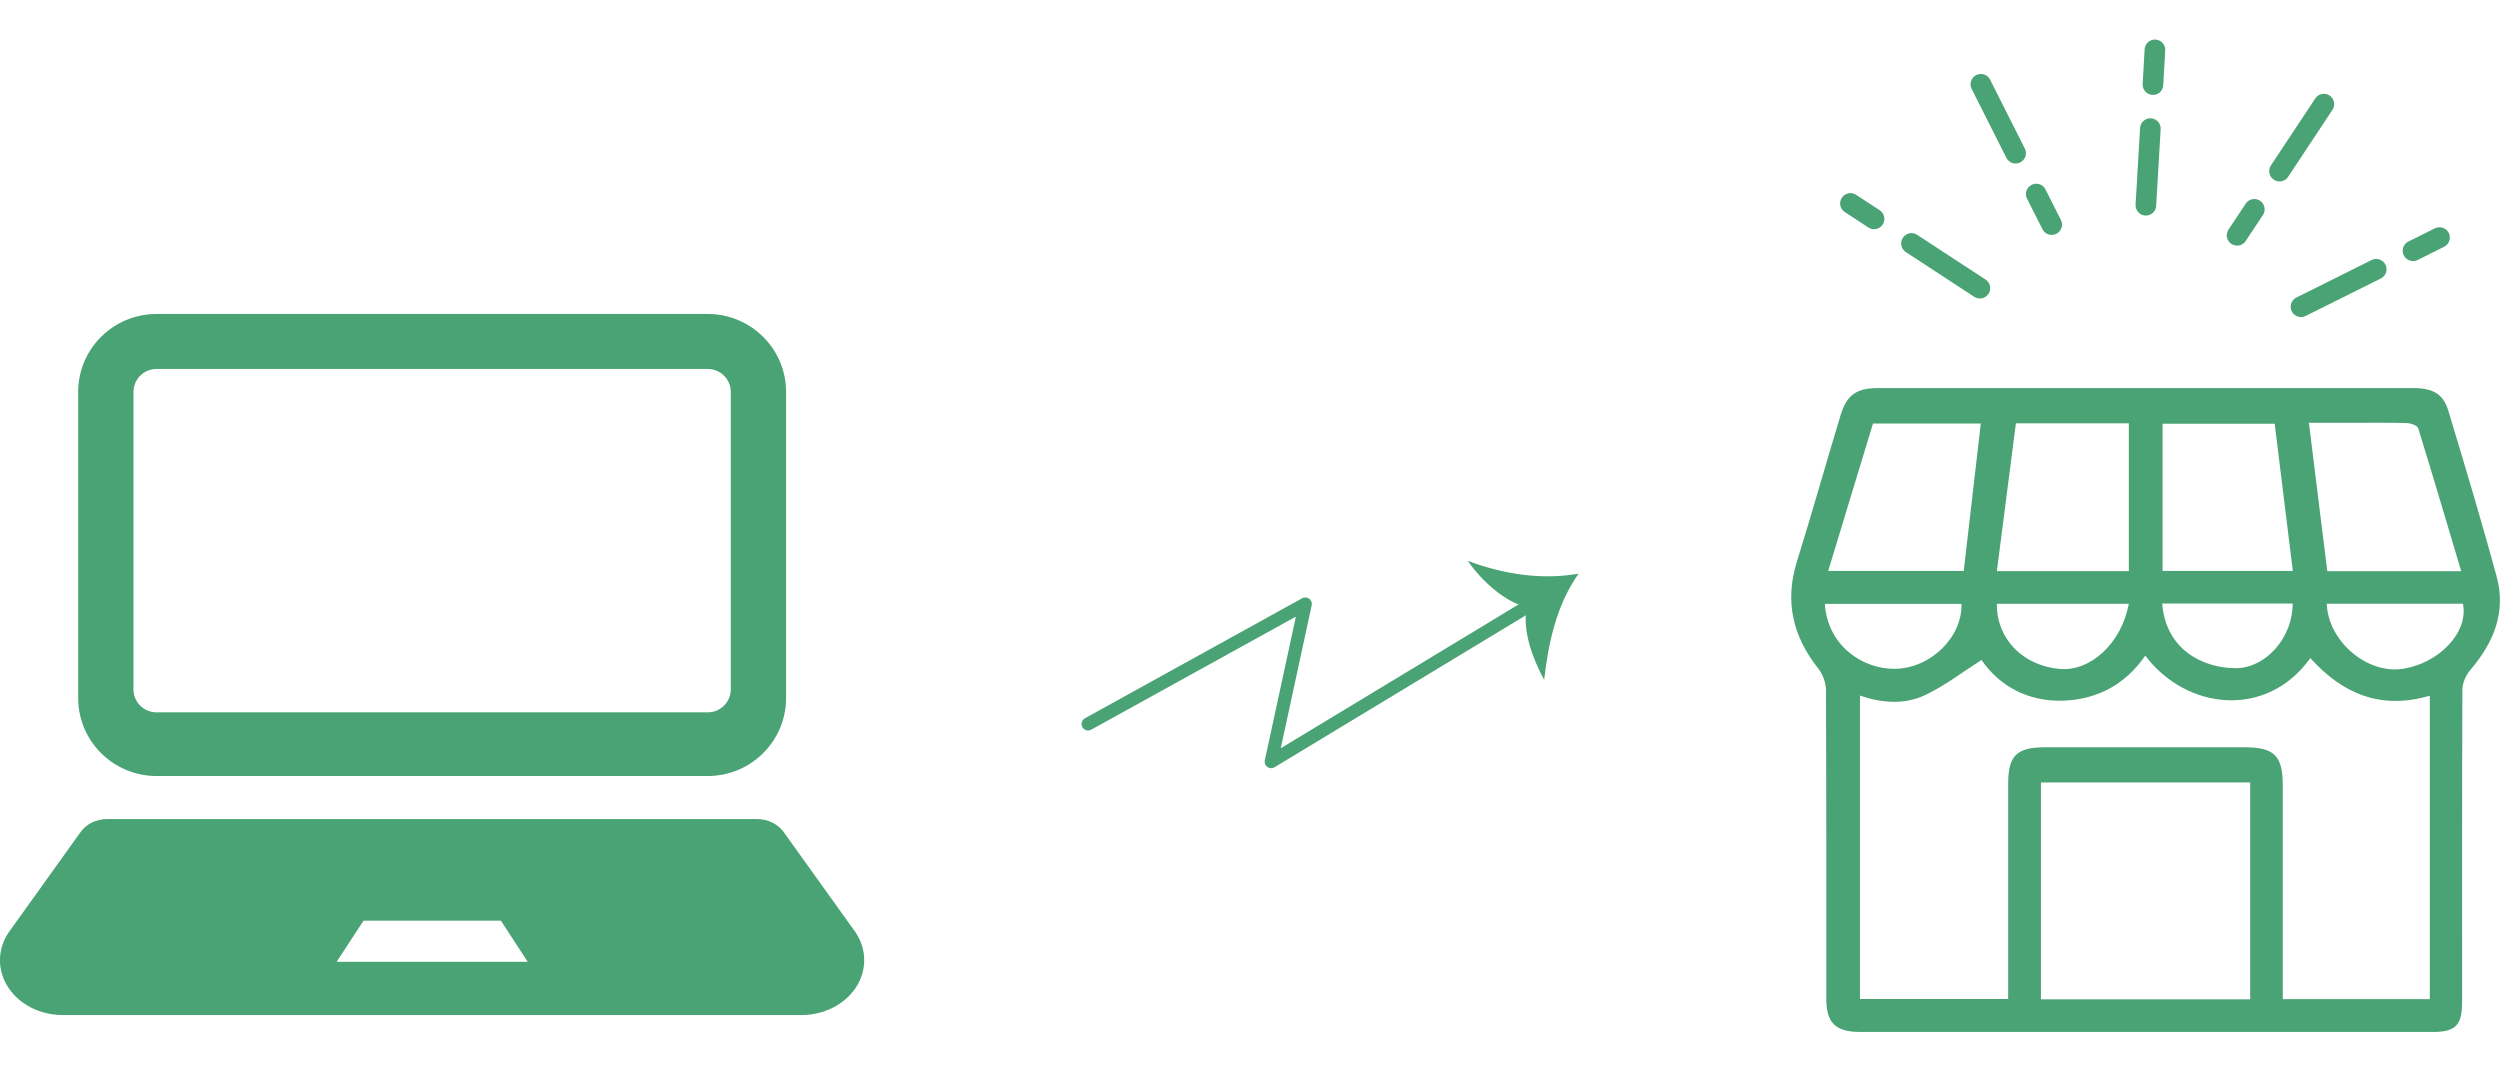 <svg width="280" height="120" viewBox="0 0 280 120" fill="none" xmlns="http://www.w3.org/2000/svg">
<g clip-path="url(#clip0_240_2380)">
<path d="M240.479 115.575C229.741 115.575 219.004 115.575 208.266 115.575C205.592 115.575 204.546 114.545 204.546 111.905C204.546 100.365 204.556 88.835 204.506 77.295C204.506 76.485 204.164 75.525 203.652 74.885C200.786 71.265 199.861 67.355 201.259 62.875C202.958 57.445 204.486 51.975 206.135 46.535C206.839 44.205 207.934 43.465 210.378 43.465C230.345 43.465 250.311 43.465 270.278 43.465C272.49 43.465 273.646 44.115 274.22 46.025C276.08 52.185 277.929 58.345 279.618 64.545C280.714 68.535 279.307 71.965 276.683 75.025C276.19 75.605 275.798 76.485 275.788 77.225C275.738 88.865 275.758 100.515 275.758 112.155C275.758 114.875 275.044 115.585 272.36 115.585C261.733 115.585 251.096 115.585 240.469 115.585L240.479 115.575ZM255.68 111.905H272.138V77.915C266.679 79.535 262.356 77.715 258.757 73.705C253.86 80.565 244.842 79.515 240.268 73.425C238.056 76.675 234.839 78.365 231.038 78.475C227.117 78.595 223.91 76.815 221.929 73.915C219.778 75.285 217.837 76.795 215.666 77.825C213.333 78.945 210.77 78.755 208.316 77.905V111.885H224.915V87.785C224.915 84.645 225.86 83.695 229.017 83.695C236.467 83.695 243.907 83.695 251.357 83.695C254.735 83.695 255.67 84.625 255.67 87.985C255.67 95.925 255.67 103.855 255.67 111.905H255.68ZM228.585 111.925H252.021V87.635H228.585V111.925ZM225.78 47.415C225.066 52.925 224.362 58.405 223.649 63.965H238.428V47.415H225.78ZM256.796 63.945C256.102 58.305 255.429 52.875 254.765 47.455H242.208V63.945H256.806H256.796ZM221.849 47.435H209.774C208.095 52.965 206.436 58.425 204.757 63.945H219.939C220.582 58.405 221.206 52.965 221.849 47.435ZM275.657 63.975C274.029 58.525 272.47 53.235 270.841 47.965C270.751 47.665 270.017 47.395 269.575 47.385C267.524 47.325 265.483 47.355 263.432 47.355C261.843 47.355 260.265 47.355 258.596 47.355C259.3 53.055 259.973 58.485 260.657 63.975H275.667H275.657ZM260.597 67.615C260.737 71.775 265.05 75.455 268.971 74.925C273.154 74.355 276.512 70.805 275.848 67.615H260.597ZM219.687 67.635H204.385C204.657 72.225 208.558 74.995 212.308 74.905C216.329 74.815 219.818 71.265 219.677 67.635H219.687ZM223.649 67.625C223.598 71.505 226.504 74.515 230.606 74.915C234.125 75.265 237.603 72.055 238.428 67.625H223.649ZM242.168 67.595C242.57 72.835 246.813 74.825 250.362 74.835C253.83 74.855 256.806 71.325 256.776 67.595H242.168Z" fill="#4AA374"/>
<path d="M241.131 9.476L241.352 5.586" stroke="#4AA374" stroke-width="2.31" stroke-linecap="round" stroke-linejoin="round"/>
<path d="M240.338 22.986L240.841 14.406" stroke="#4AA374" stroke-width="2.31" stroke-linecap="round" stroke-linejoin="round"/>
<path d="M255.307 19.164L260.273 11.664" stroke="#4AA374" stroke-width="2.31" stroke-linecap="round" stroke-linejoin="round"/>
<path d="M250.553 26.355L252.483 23.445" stroke="#4AA374" stroke-width="2.31" stroke-linecap="round" stroke-linejoin="round"/>
<path d="M270.258 28.085L273.224 26.605" stroke="#4AA374" stroke-width="2.31" stroke-linecap="round" stroke-linejoin="round"/>
<path d="M257.711 34.356L266.136 30.156" stroke="#4AA374" stroke-width="2.31" stroke-linecap="round" stroke-linejoin="round"/>
<path d="M209.894 24.515L207.25 22.785" stroke="#4AA374" stroke-width="2.31" stroke-linecap="round" stroke-linejoin="round"/>
<path d="M221.747 32.276L214.086 27.266" stroke="#4AA374" stroke-width="2.31" stroke-linecap="round" stroke-linejoin="round"/>
<path d="M225.748 17.157L221.857 9.438" stroke="#4AA374" stroke-width="2.31" stroke-linecap="round" stroke-linejoin="round"/>
<path d="M229.79 25.154L228.061 21.734" stroke="#4AA374" stroke-width="2.31" stroke-linecap="round" stroke-linejoin="round"/>
<path d="M17.533 86.914H79.264C84.109 86.914 88.041 83.004 88.041 78.184V43.894C88.041 39.074 84.109 35.164 79.264 35.164H17.533C12.687 35.164 8.756 39.074 8.756 43.894V78.184C8.756 83.004 12.687 86.914 17.533 86.914ZM14.949 43.894C14.949 42.474 16.105 41.324 17.533 41.324H79.264C80.691 41.324 81.847 42.474 81.847 43.894V77.214C81.847 78.634 80.691 79.784 79.264 79.784H17.533C16.105 79.784 14.949 78.634 14.949 77.214V43.894Z" fill="#4AA374"/>
<path d="M95.874 104.494L87.841 93.284C87.207 92.334 86.051 91.734 84.784 91.734H12.004C10.748 91.734 9.581 92.324 8.958 93.284L0.925 104.494C-0.322 106.394 -0.312 108.734 0.945 110.624C2.202 112.524 4.514 113.684 7.017 113.684H89.771C92.274 113.684 94.587 112.514 95.843 110.624C97.1 108.724 97.11 106.394 95.864 104.494H95.874ZM50.39 107.724H37.702L40.718 103.114H56.1L59.106 107.724H50.4H50.39Z" fill="#4AA374"/>
<path d="M121.863 81.085L146.194 67.644L142.373 85.305L170.554 68.264" stroke="#4AA374" stroke-width="1.46" stroke-linecap="round" stroke-linejoin="round"/>
<path d="M170.986 67.986C168.473 67.436 165.798 64.876 164.391 62.816C168.302 64.286 172.615 64.996 176.807 64.246C174.354 67.696 173.409 71.986 172.946 76.156C171.68 73.786 170.483 70.696 170.996 67.996L170.986 67.986Z" fill="#4AA374"/>
</g>
<defs>
<clipPath id="clip0_240_2380">
<rect width="280" height="111.15" fill="white" transform="translate(0 4.426)"/>
</clipPath>
</defs>
</svg>
